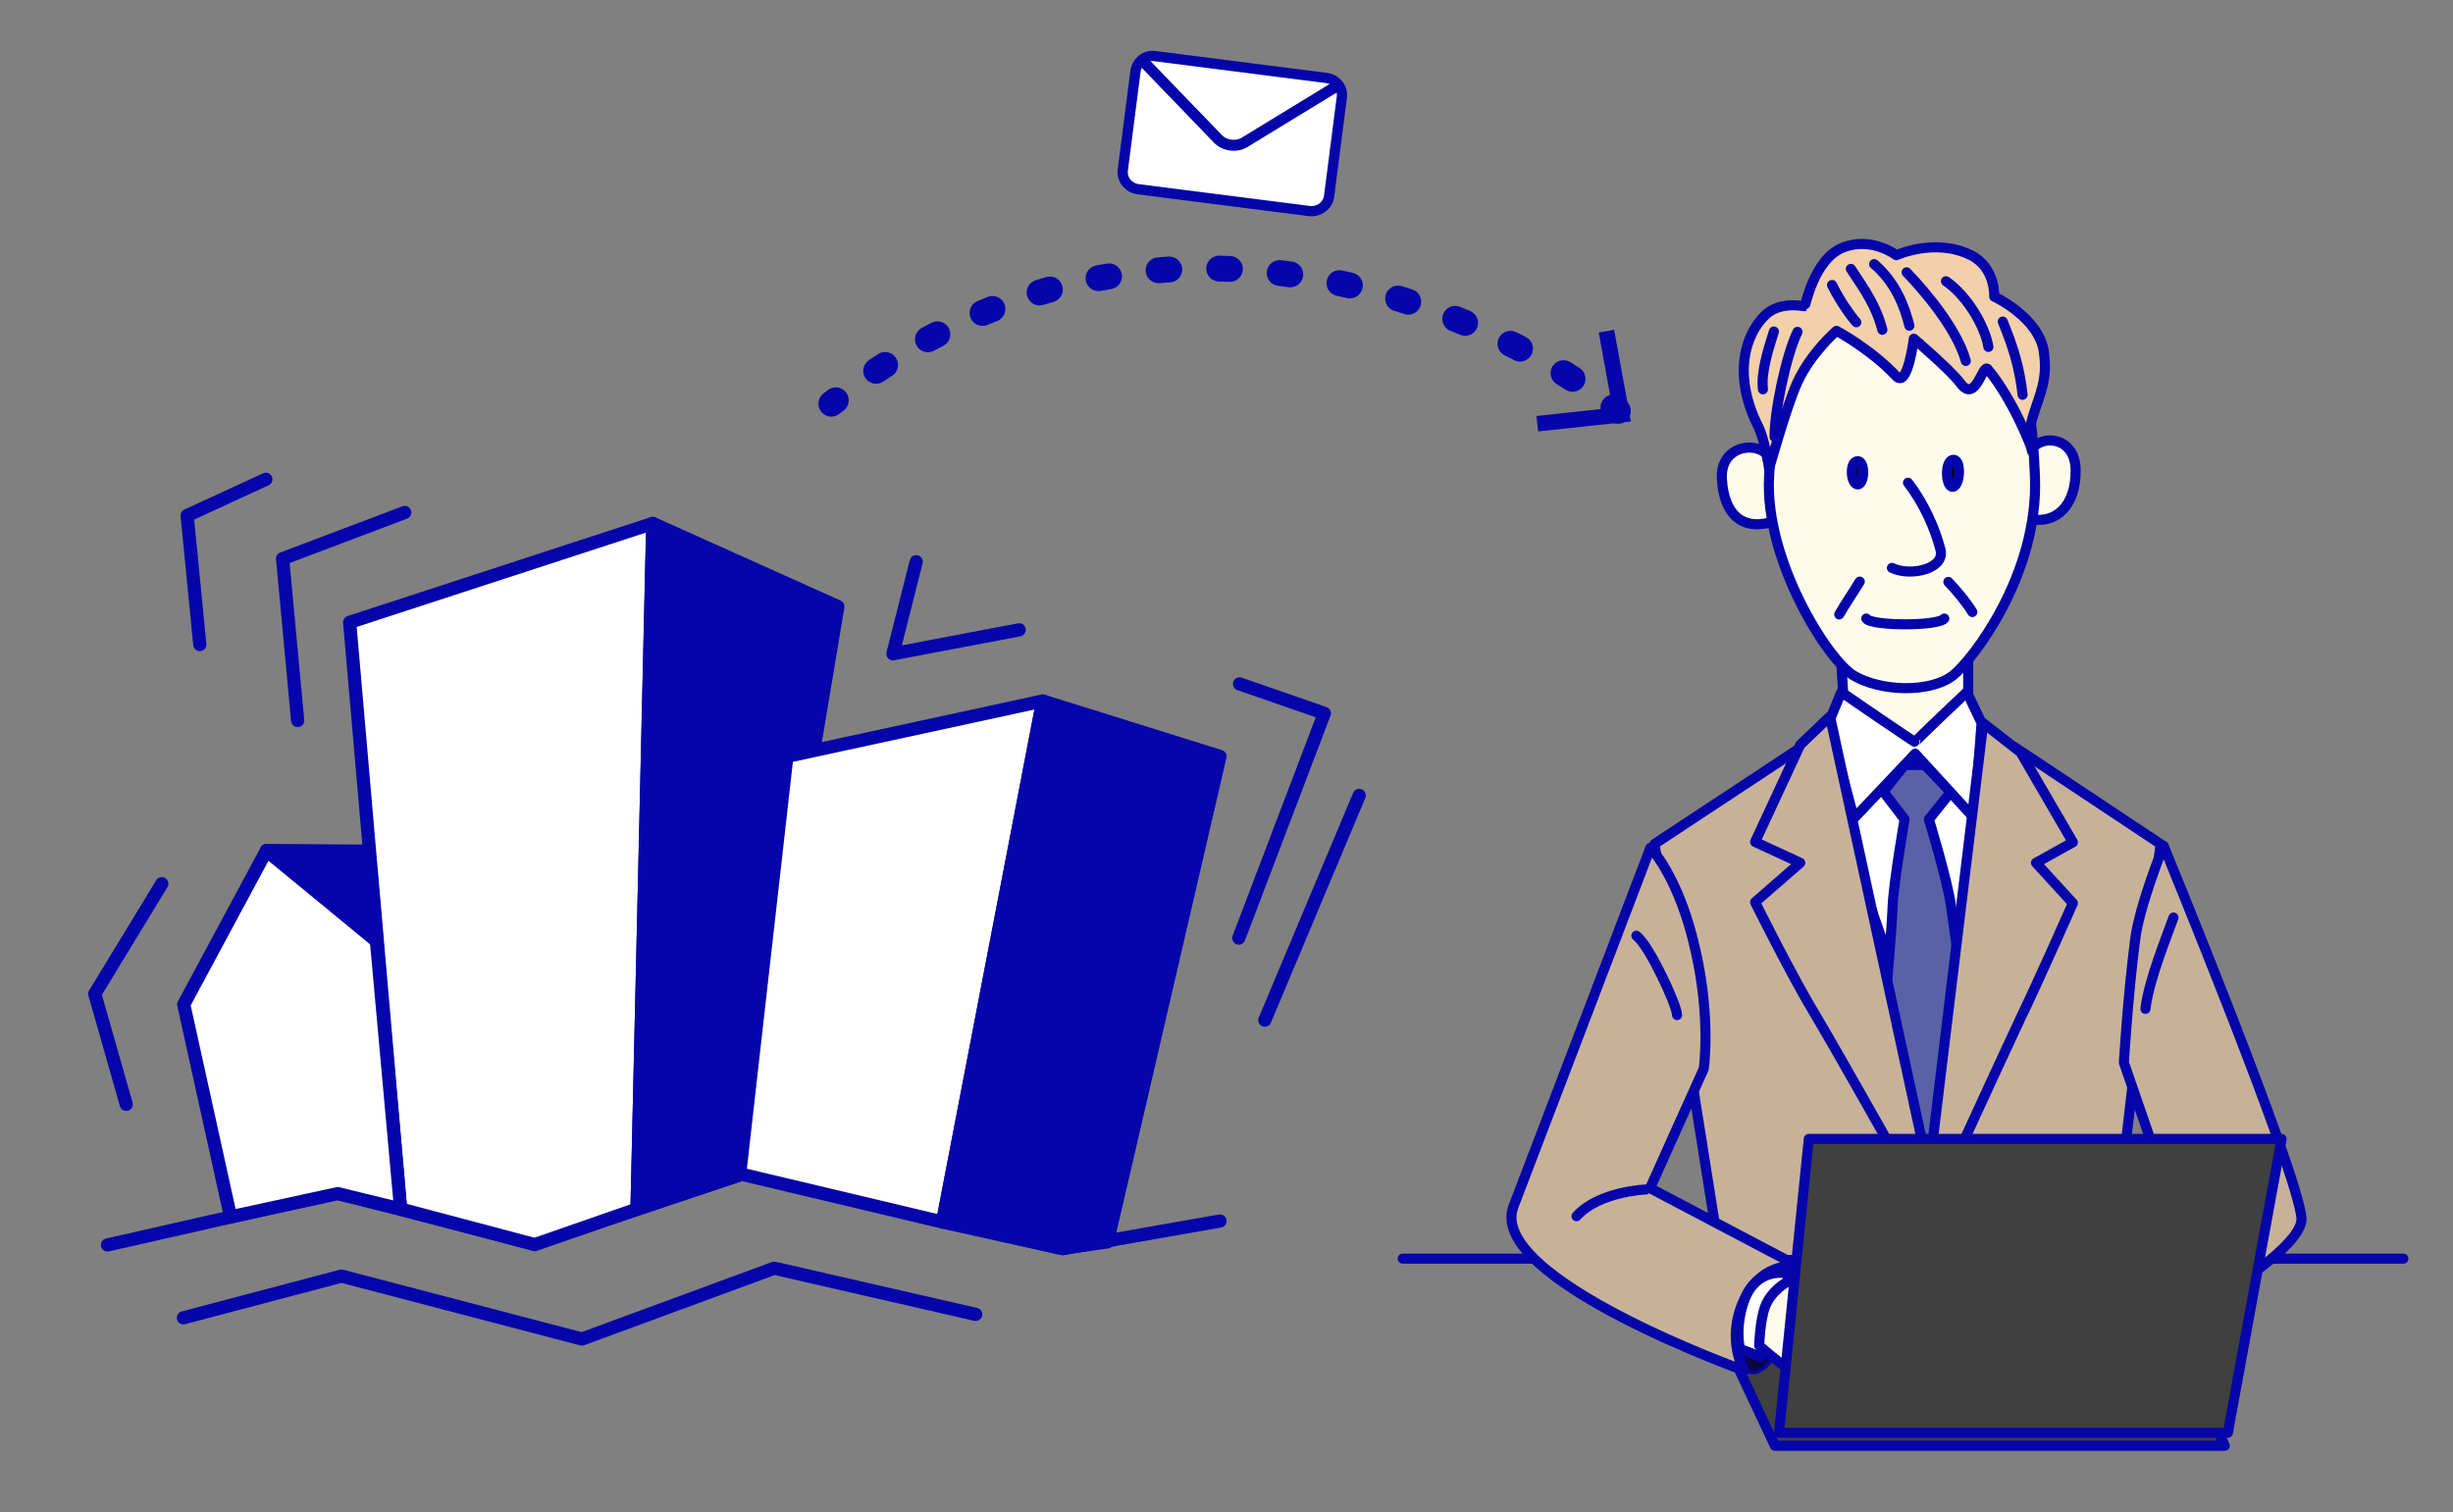 <?xml version="1.0" encoding="utf-8"?>
<!-- Generator: Adobe Illustrator 24.0.2, SVG Export Plug-In . SVG Version: 6.00 Build 0)  -->
<svg version="1.1" xmlns="http://www.w3.org/2000/svg" xmlns:xlink="http://www.w3.org/1999/xlink" x="0px" y="0px"
	 viewBox="0 0 717 442" style="enable-background:new 0 0 717 442;" xml:space="preserve">
<rect x="0" y="0" width="717" height="442" fill="#808080" stroke="none"/>
<style type="text/css">
	
		.st0{fill-rule:evenodd;clip-rule:evenodd;fill:none;stroke:#0505AA;stroke-width:3.859;stroke-linecap:round;stroke-linejoin:round;stroke-miterlimit:10;}
	
		.st1{fill-rule:evenodd;clip-rule:evenodd;fill:#FFFFFF;stroke:#0505AA;stroke-width:3.859;stroke-linecap:round;stroke-linejoin:round;stroke-miterlimit:10;}
	
		.st2{fill-rule:evenodd;clip-rule:evenodd;fill:#0505AA;stroke:#0505AA;stroke-width:3.859;stroke-linecap:round;stroke-linejoin:round;stroke-miterlimit:10;}
	.st3{fill:none;stroke:#0505AA;stroke-width:3.859;stroke-linecap:round;stroke-linejoin:round;stroke-miterlimit:10;}
	
		.st4{fill-rule:evenodd;clip-rule:evenodd;fill:#FFFBEB;stroke:#0505AA;stroke-width:2.949;stroke-linecap:round;stroke-linejoin:round;stroke-miterlimit:10;}
	.st5{fill:none;stroke:#0505AA;stroke-width:2.949;stroke-linecap:round;stroke-linejoin:round;stroke-miterlimit:10;}
	
		.st6{fill-rule:evenodd;clip-rule:evenodd;stroke:#0505AA;stroke-width:2.949;stroke-linecap:round;stroke-linejoin:round;stroke-miterlimit:10;}
	
		.st7{fill-rule:evenodd;clip-rule:evenodd;fill:#F2D0AA;stroke:#0505AA;stroke-width:2.949;stroke-linecap:round;stroke-linejoin:round;stroke-miterlimit:10;}
	
		.st8{fill-rule:evenodd;clip-rule:evenodd;fill:#C7B299;stroke:#0505AA;stroke-width:2.949;stroke-linecap:round;stroke-linejoin:round;stroke-miterlimit:10;}
	
		.st9{fill-rule:evenodd;clip-rule:evenodd;fill:#FFFFFF;stroke:#0505AA;stroke-width:2.949;stroke-linecap:round;stroke-linejoin:round;stroke-miterlimit:10;}
	
		.st10{fill-rule:evenodd;clip-rule:evenodd;fill:#5962A6;stroke:#0505AA;stroke-width:2.949;stroke-linecap:round;stroke-linejoin:round;stroke-miterlimit:10;}
	
		.st11{fill-rule:evenodd;clip-rule:evenodd;fill:#404040;stroke:#0505AA;stroke-width:2.949;stroke-linecap:round;stroke-linejoin:round;stroke-miterlimit:10;}
	.st12{fill-rule:evenodd;clip-rule:evenodd;fill:#0A0644;stroke:#0505AA;stroke-miterlimit:10;}
	.st13{fill:none;stroke:#0505AA;stroke-miterlimit:10;}
	.st14{fill:none;stroke:#0505AA;stroke-width:7.556;stroke-linecap:round;stroke-linejoin:round;}
	.st15{fill:none;stroke:#0505AA;stroke-width:7.556;stroke-linecap:round;stroke-linejoin:round;stroke-dasharray:3.128,14.599;}
	.st16{fill:#0505AA;}
	
		.st17{fill-rule:evenodd;clip-rule:evenodd;fill:#FFFFFF;stroke:#0505AA;stroke-width:3;stroke-linecap:round;stroke-linejoin:round;stroke-miterlimit:10;}
	.st18{fill:none;stroke:#0505AA;stroke-width:3.208;stroke-linecap:round;stroke-linejoin:round;stroke-miterlimit:10;}
</style>
<g id="レイヤー_2">
	<g>
		<polyline class="st0" points="31.4,363.9 98.5,348.7 156.2,363.6 217.2,343.1 310.6,365 356.6,356.9 		"/>
		<polyline class="st0" points="53.6,385.2 99.8,373 170.1,391.4 226.3,370.7 285.2,384.2 		"/>
		<polygon class="st1" points="117.1,353.4 102.2,181.9 190.8,153 186.2,353.4 156.3,363.8 		"/>
		<polygon class="st2" points="190.8,153 244.9,177.3 217.2,343.1 186.2,353.4 		"/>
		<polygon class="st1" points="216.2,343.1 230,221.1 304.8,204.9 275.5,357.2 		"/>
		<polygon class="st2" points="275.5,357.2 304.8,204.9 356.6,221.1 323.7,363 310.2,364.9 		"/>
		<polygon class="st1" points="67.4,355.7 53.7,293.6 77.9,248.6 110,274.7 117.1,353.4 98.7,348.9 		"/>
		<polygon class="st2" points="77.9,248.6 107.8,248.8 110.2,275.2 		"/>
		<polyline class="st3" points="47.3,258.3 27.7,290.5 36.9,322.8 		"/>
		<polyline class="st3" points="118.3,149.8 82.6,163.3 87,210.6 		"/>
		<polyline class="st3" points="77.7,140.1 54.7,150.7 58.4,188.4 		"/>
		<polyline class="st3" points="267.8,164.2 261,191.1 297.9,184.1 		"/>
		<polyline class="st3" points="362.3,199.9 387.1,208.5 362.1,274.2 		"/>
		<line class="st3" x1="397.3" y1="232.5" x2="369.7" y2="298.2"/>
	</g>
	<g id="レイヤー_1_2_">
		<path class="st4" d="M517.4,134.1c-2.8-5.5-14.7-4.4-14.1,5.9c0.6,10.4,5.9,14.9,14.1,12.7C524.8,150.8,520.7,140.7,517.4,134.1
			L517.4,134.1z"/>
		<path class="st4" d="M593.3,132.4c2.2-5.6,13.3-5.4,13.4,5c0.1,10.4-5.7,15.9-13.4,14.3C586.4,150.2,590.7,139.3,593.3,132.4
			L593.3,132.4z"/>
		<polygon class="st4" points="539.7,218.1 537.8,187 575.3,187 575.3,218.1 		"/>
		<path class="st4" d="M553,89.4c36.8-0.5,40.7,21.9,41.8,49.8c1.2,28.6-18.2,53.7-23.9,58.2c-6.8,5.3-21.4,4.7-29.2,0
			c-7.3-4.4-26-33.5-24.6-58.2C518.4,114.8,521.2,89.9,553,89.4L553,89.4z"/>
		<path class="st5" d="M543.6,170c-1.5,2.5-4.5,6.9-6,9.6 M569.5,170.1c2.5,2.6,5.6,6.4,7,8.8"/>
		<path class="st5" d="M557.7,141.1c4.6,5.9,8,13.6,9.5,19.6c1.4,5.6-8.8,7.9-14.2,5.3"/>
		<path class="st6" d="M571.1,134.4c-2.7-0.2-2.5,7.8-0.4,7.9C572.9,142.3,573.4,134.6,571.1,134.4L571.1,134.4z"/>
		<path class="st6" d="M543.1,134.8c-2.6-0.2-2.2,6.8-0.1,6.8C545,141.6,545.2,134.9,543.1,134.8L543.1,134.8z"/>
		<path class="st5" d="M568.3,180.8c-1.8,2.3-21.5,2.2-22.8,0"/>
		<path class="st7" d="M536.8,96.7c0,0,10,5.3,17.5,13.3c3.3,3.5,5.1-11,5.1-11s10.8,9.2,13.6,13c4.5,6.2,6.5-5.9,8-4.1
			c7.4,8.8,13.2,23.6,13,24c-0.3,0.3-0.9-6.7,0-9.5c2.3-7.6,4.6-11.3,3.4-19.6c-1.5-10.1-14.5-16.1-14.5-16.1s0.5-8.4-6.8-12.1
			c-10.5-5.2-21.8,0-21.8,0s-7.3-5.6-15.7-2.2s-10.9,17.1-11.1,17.1c-0.2,0.1-6.9-1.6-11.3,2.4c-6.3,5.8-9.7,18-2.3,32.7
			c1.9,3.7,3.2,12.4,3.2,12.4s5-18,8.2-25.1C529.3,103.1,536.8,96.7,536.8,96.7L536.8,96.7z"/>
		<path class="st5" d="M535.5,83.3c2.4,4.9,5.8,9.5,7.1,10.9 M518.5,96.9c-1.8,5.7-3.8,12.1-3.2,16.9 M585.4,94
			c3,7.4,4.9,13.3,5.8,21.4 M568.8,82.2c6.2,4.3,11.4,13.1,12.4,19.2 M557.3,79.6c5.6,5.8,14.8,16.8,17.3,25.9 M547.8,77.2
			c6.2,5.3,8.9,12.3,10.3,18 M541,78.6c4.1,6.2,7.4,10.8,9.2,17.8 M525.4,97c-3.4,7-6.8,23.7-6.7,30.7 M410,367.9h292.5"/>
		<polygon class="st8" points="526.8,218.2 483.6,246.7 502.9,368.3 617.4,368.3 631.5,246.7 588.6,218.2 		"/>
		<polygon class="st9" points="564.6,316 532.4,224.1 559.5,220.1 584.3,224.1 		"/>
		<path class="st10" d="M562.6,223.6h-5.9l-6.2,7.8l6.2,8.1c0,0-3.2,18.2-3.5,25.5c-0.3,8.3-2.7,34.7-2.7,34.7l13.4,41.4l11.4-41.4
			c0,0-3.9-26.4-5-34.7c-1-7.5-6.5-25.5-6.5-25.5l6.5-8.1L562.6,223.6L562.6,223.6z"/>
		<path class="st9" d="M538.2,202.3c0,0,21.7,14.9,21.6,14.6s15.1-14.6,15.1-14.6l4.3,9l-2.1,27.9l-17.3-18.9l-17.9,18.9l-7.4-27.9
			L538.2,202.3L538.2,202.3z"/>
		<path class="st8" d="M569.4,343.5c0,0,16.4-35.7,21.2-45.9c5.4-11.2,15.3-33.6,15.3-33.6l-10.8-11.8l10.8-6l-15.3-26.3l-10.9-8.5
			l-16,132.2"/>
		<path class="st8" d="M558.5,345.6c0,0-21.1-37.6-27.8-48.8c-7.2-11.9-17.7-33.1-17.7-33.1l13.2-11.5l-13.2-6.1l13.2-28.4l8.7-8.3
			l30.3,139.8"/>
		<polygon class="st11" points="518.8,422.6 498,378.4 630.3,378.4 650.3,422.6 		"/>
		<path class="st12" d="M521.9,371.4c-7.9-4-23.3,20-13.1,28.5C519.1,408.2,529,374.9,521.9,371.4L521.9,371.4z"/>
		<path class="st8" d="M482.4,247.8c0,0-34.9,91.6-40,104.8c-8.1,21,67.4,48,67.4,48s-5.5-9.1,0-20.7c5.5-11.6,15.8-9.8,15.8-9.8
			l-43.3-22.8l15.7-34.9c0,0,2.1-14.5-2.3-34.1C490.9,256.3,482.4,247.8,482.4,247.8L482.4,247.8z"/>
		<path class="st8" d="M632.4,247.2c0,0,39.3,95.6,40.3,108.8c1,13.1-63.9,45.2-63.9,45.2s5.6-12.7,0-22.3
			c-5.7-9.8-15.3-12.5-15.3-12.5l39-21.9l-11.7-33.9c0,0,1.2-19.9,3.3-36C625.3,264.8,632.4,247.2,632.4,247.2L632.4,247.2z"/>
		<path class="st9" d="M524.5,373.8l-3.1-1.7c0,0-8.3-1.3-11.6,8.1c-2.8,7.9-1.2,14.1-1.2,14.1l6.1,2.3c0,0,0.6-8,2.5-13.5
			C519,377.6,524.5,373.8,524.5,373.8L524.5,373.8z"/>
		<path class="st4" d="M522.6,374.6l29.2,2.7l-8.6,27.9c0,0-12.5,0.5-18-3.3c-5.6-3.7-11-8.6-11-8.6s0.2-7.1,1.7-11.3
			C517.8,377,522.6,374.6,522.6,374.6L522.6,374.6z"/>
		<polygon class="st11" points="528.7,332.9 666.9,332.9 651.2,418.8 520,418.8 		"/>
		<path class="st5" d="M635.3,268.2L635.3,268.2c-1.9,5.4-7.2,18.2-8.2,26.7"/>
		<path class="st5" d="M478.3,273.5L478.3,273.5c2.2,1.8,5,6.8,7.4,11.7c2.4,4.9,4.4,9.7,4.5,11.5"/>
		<path class="st13" d="M483,346.2"/>
		<path class="st5" d="M460.8,355.5c6.6-7.3,20.2-7.8,20.2-7.8"/>
	</g>
</g>
<g id="レイヤー_3">
	<g id="レイヤー_2_1_">
		<g>
			<g>
				<path class="st14" d="M243,118c0.4-0.3,0.9-0.7,1.3-1"/>
				<path class="st15" d="M256.1,108.4c82.7-55.9,169.6-21.5,209.7,6.4"/>
				<path class="st14" d="M471.6,119.1c0.4,0.3,0.9,0.7,1.3,1"/>
				<g>
					<polygon class="st16" points="449.6,126.1 449.1,121.6 471.3,119.2 467.3,97.2 471.8,96.4 476.7,123.2 					"/>
				</g>
			</g>
		</g>
		<g>
			<path class="st17" d="M382.8,61.7l-50.2-6.4c-2.8-0.4-4.8-2.9-4.4-5.7l3.7-28.8c0.4-2.8,2.9-4.8,5.7-4.4l50.2,6.4
				c2.8,0.4,4.8,2.9,4.4,5.7l-3.7,28.8C388.2,60,385.6,62,382.8,61.7z"/>
			<path class="st18" d="M391,25l-27.2,16.6c-2.4,1.5-5.9,1-7.8-1L334.2,18"/>
		</g>
	</g>
</g>
</svg>
